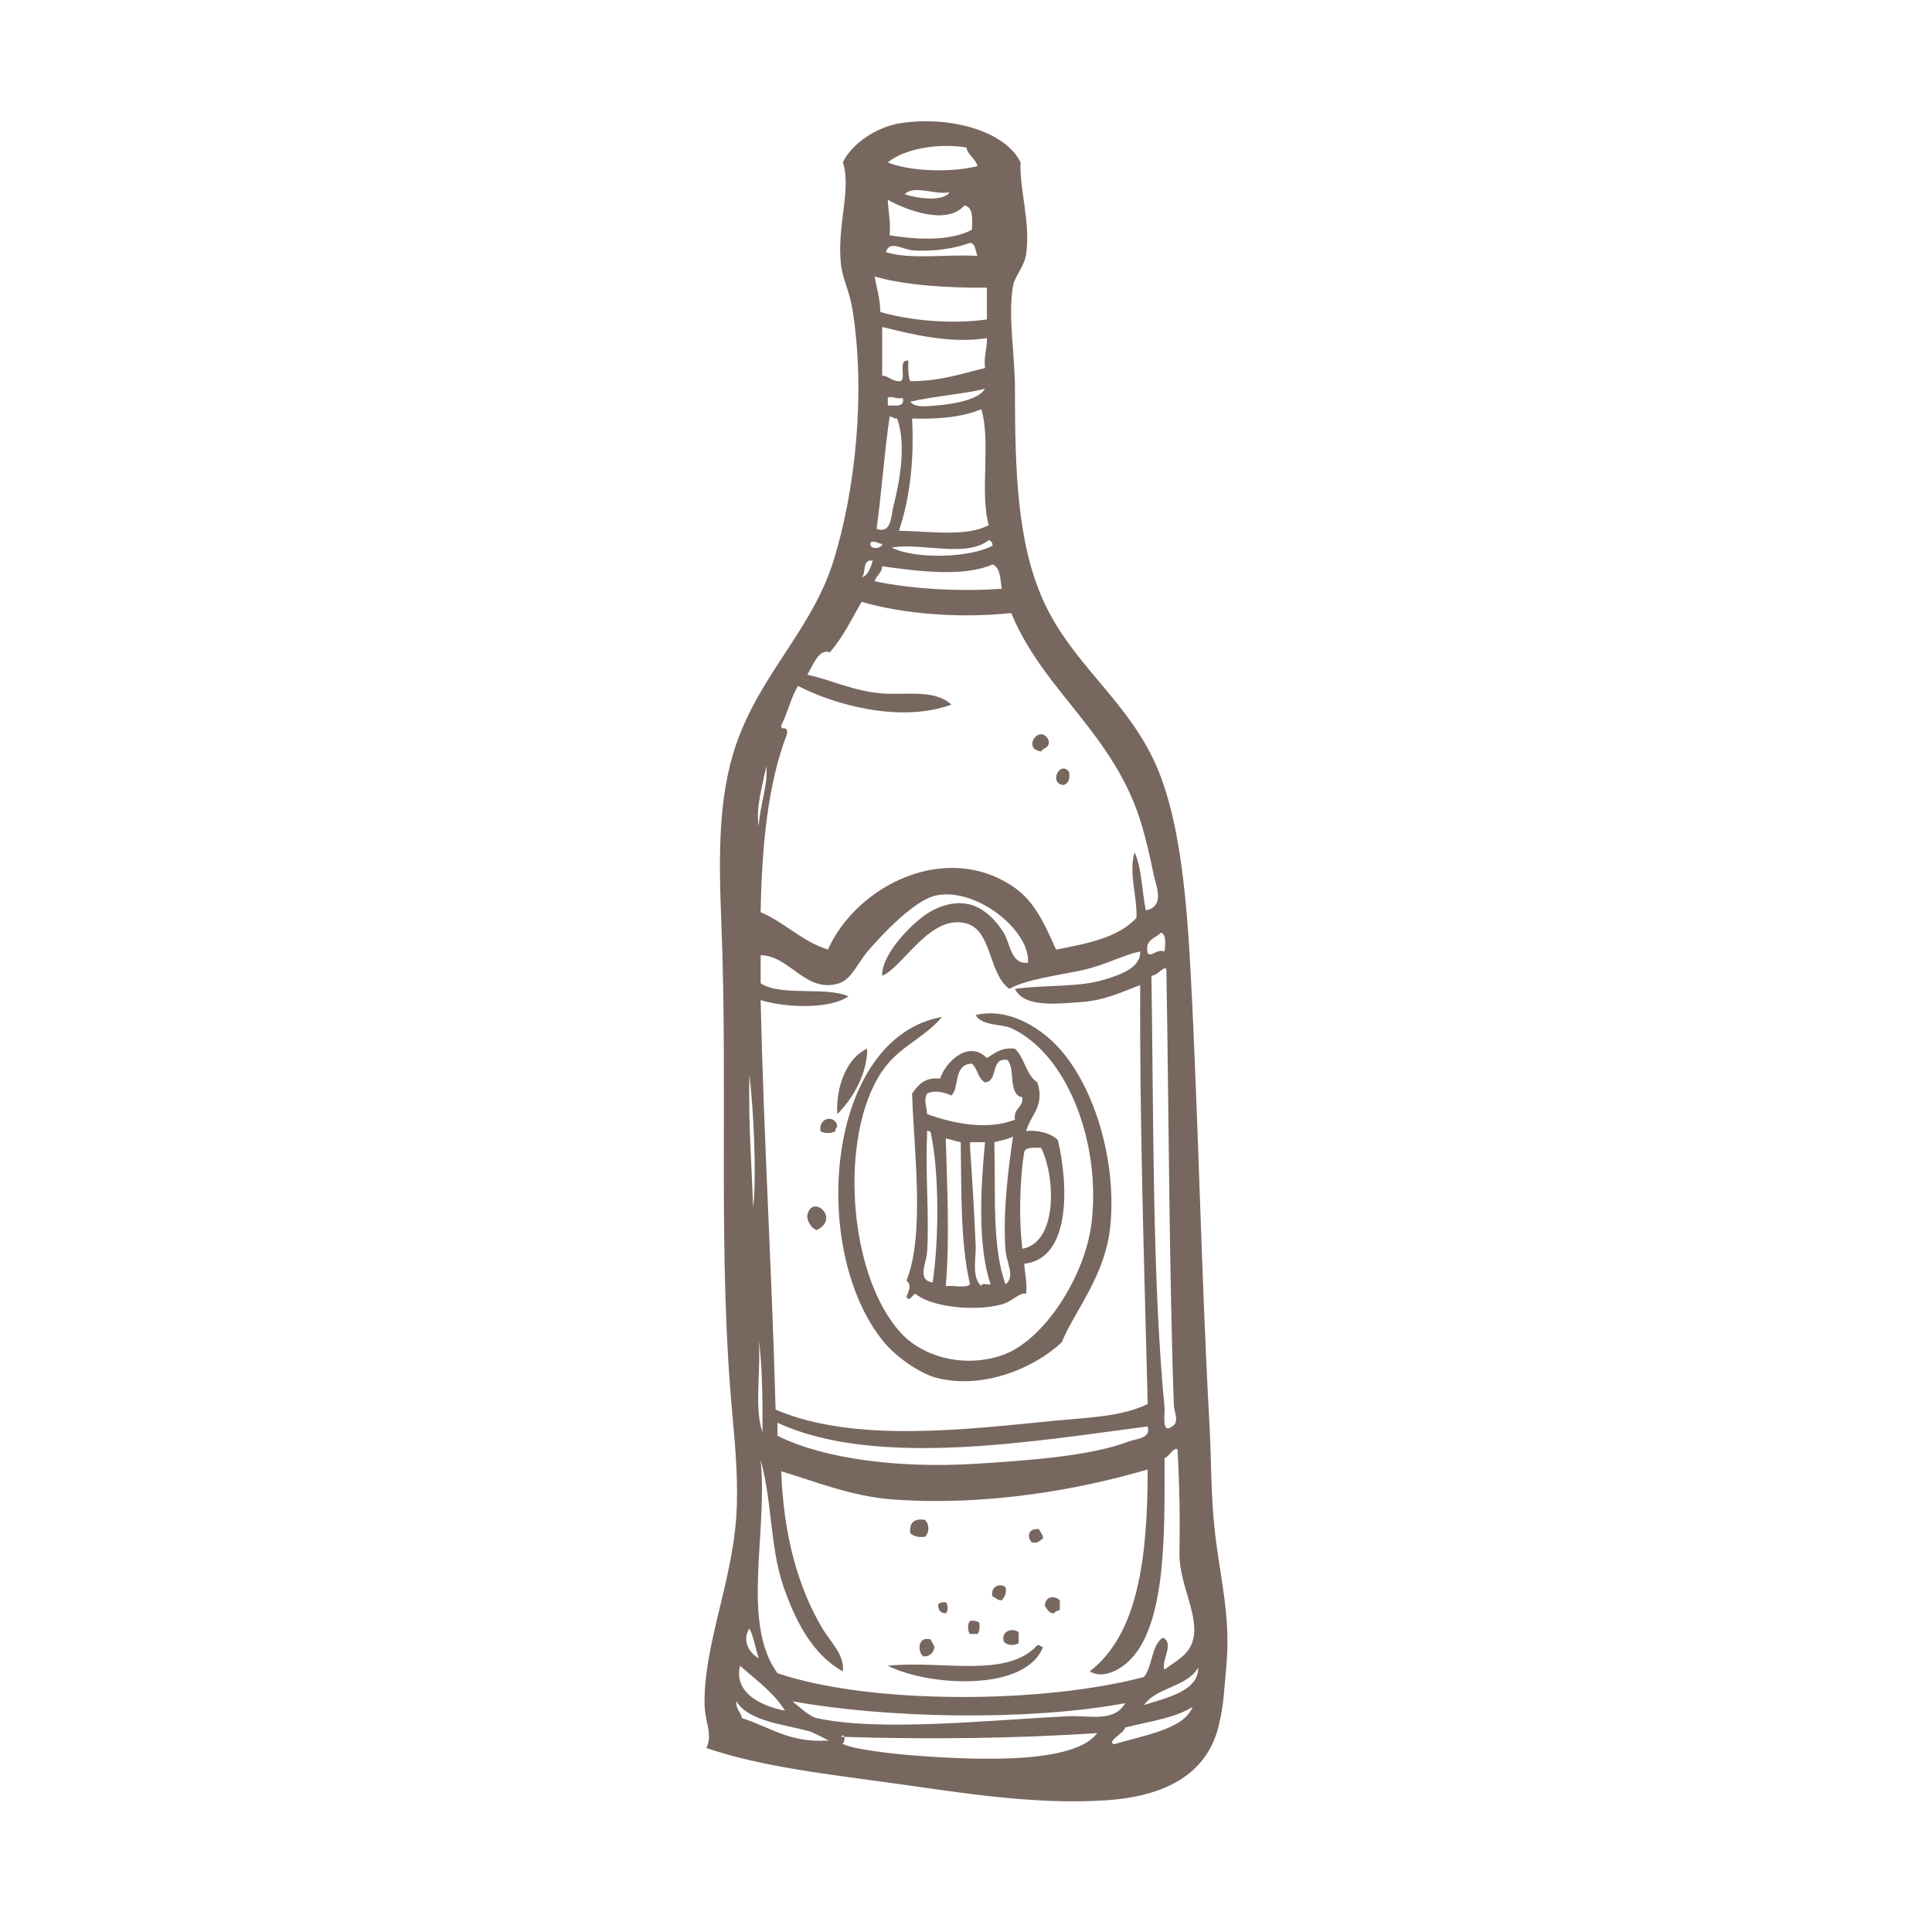 <?xml version="1.0" encoding="UTF-8"?>
<svg xmlns="http://www.w3.org/2000/svg" id="Livello_2" data-name="Livello 2" viewBox="0 0 375.45 375.45">
  <defs>
    <style>
      .cls-1 {
        fill: #77675e;
        fill-rule: evenodd;
      }

      .cls-1, .cls-2 {
        stroke-width: 0px;
      }

      .cls-2 {
        fill: none;
        opacity: .24;
      }
    </style>
  </defs>
  <g id="_03_PAGINA_RAFAELLA_RINAUDO_Immagine" data-name="03_PAGINA RAFAELLA RINAUDO Immagine">
    <g>
      <g>
        <path class="cls-1" d="M204.865,313.537c.096-.518.797-.418,1.092-.732,0-.604-.002-1.207,0-1.816-1.065-1.016-2.889-.77-2.908,1.09.465.627.752,1.434,1.816,1.459Z"></path>
        <path class="cls-1" d="M206.683,152.56c.935-.277,1.262-1.156,1.086-2.541-1.787-2.367-4.064,2.279-1.086,2.541Z"></path>
        <path class="cls-1" d="M202.324,146.018c.467-.738,1.76-.658,1.451-2.178-1.701-3.373-5.303,1.728-1.451,2.178Z"></path>
        <path class="cls-1" d="M195.056,318.984c.656.818,1.832.856,2.906.363v-2.18c-1.246-.892-3.457-.234-2.906,1.816Z"></path>
        <path class="cls-1" d="M202.685,299c.057-.906-.568-1.127-.729-1.816-2.207-.326-2.412,1.539-1.453,2.541,1.256.291,1.537-.399,2.182-.725Z"></path>
        <path class="cls-1" d="M236.117,297.91c-.828-7.023-.693-14.279-1.094-21.438-1.562-28.092-2.123-58.834-3.631-87.211-.764-14.309-1.99-28.77-6.176-39.242-5.426-13.578-16.764-20.545-22.531-33.434-4.996-11.172-5.449-25.029-5.449-41.059,0-6.703-1.412-14.164-.363-19.986.348-1.953,2.176-3.641,2.543-6.18.877-6.074-1.324-12.576-1.09-17.805-2.939-6.094-13.695-9.072-23.256-7.629-4.996.754-9.717,4.256-11.268,7.629,1.715,5.354-1.252,12.445-.359,19.986.295,2.527,1.67,5.248,2.178,8.359,2.678,16.387.576,35.496-3.633,49.055-4.135,13.316-14.135,21.889-18.896,35.609-3.561,10.26-3.428,21.801-2.908,34.885,1.31,32.777-.76,64.615,2.186,95.932.609,6.531,1.123,13.301.723,19.258-.871,12.988-6.275,25.014-6.176,36.34.033,3.803,1.664,5.926.363,8.721,10.857,3.693,23.578,5.072,36.701,6.9,12.852,1.791,26.801,4.129,40.699,3.273,11.807-.733,19.879-5.084,22.164-14.537,1.012-4.197,1.008-6.666,1.451-11.264.935-9.688-1.074-16.76-2.178-26.164ZM226.666,188.535c.471,26.377.535,58.824,1.455,84.662.041,1.078,1.16,3.25-.363,4.002-2.039,1.588-1.373-2.111-1.451-3.639-2.393-24.982-2.111-55.781-2.547-83.936,1.191-.141,1.603-1.061,2.547-1.455.307-.068.34.144.359.365ZM225.576,181.268c1.295.111.758,3.342.731,3.635-1.719-.506-2.393,1.135-3.272.363-.607-2.789,1.508-2.85,2.541-3.998ZM147.453,260.482c.658,4.068.771,11.822.729,17.805-1.664-4.51-.268-12.094-.729-17.805ZM147.818,194.35c4.678,1.471,13.363,1.85,17.076-.731-4.557-1.98-13.168.088-17.076-2.541v-5.451c5.619.02,8.774,7.516,15.258,5.451,2.449-.779,3.576-3.988,5.816-6.543,2.811-3.201,8.928-9.713,13.08-10.533,7.908-1.566,18.264,6.908,17.805,13.078-3.387.428-3.443-3.797-4.721-5.812-2.787-4.389-7.111-7.762-13.809-4.361-3.445,1.748-10.025,8.451-9.812,12.719,4.084-1.664,9.293-12.088,16.354-10.174,5.027,1.361,4.225,9.66,8.355,12.717,3.541-1.941,9.457-2.598,14.17-3.633,4.617-1.014,7.971-2.98,11.264-3.633.133,3.283-4.166,4.606-6.899,5.449-5.088,1.57-11.342.984-17.443,1.816,1.775,3.729,8.33,2.883,13.078,2.545,4.729-.34,8.461-2.297,11.264-3.27-.113,27.733.791,54.44,1.457,81.398-4.992,2.473-11.631,2.627-18.17,3.262-17.021,1.662-38.877,4.406-54.141-2.174-.711-26.785-2.307-52.686-2.906-79.58ZM151.087,276.473c19.344,9.041,51.045,3.397,71.947.727.707,2.394-2.24,2.363-3.635,2.904-7.221,2.826-19.521,3.725-29.797,4.357-14.809.924-29.545-.935-38.516-5.447v-2.541ZM194.691,114.406c-8.014.604-17.652.072-24.709-1.451.31-1.146,1.373-1.537,1.453-2.908,6.441.889,15.783,2.188,21.439-.363,1.58.6,1.475,2.883,1.816,4.723ZM191.419,71.525c-4.588,1.101-8.811,2.58-14.535,2.549-.434-1.022-.397-2.508-.363-4-2.08-.266-.412,3.225-1.451,4-1.719.139-2.191-.961-3.635-1.092v-9.445c5.957,1.439,13.002,3.287,20.35,2.178.062,2.117-.633,3.484-.365,5.811ZM191.419,75.527c-1.149,2.117-5.986,3.006-9.447,3.268-1.717.129-4.041.523-5.088-.727,4.393-1.06,11.238-1.6,14.535-2.541ZM172.527,78.795v-1.453c.588-.59,1.52.326,2.906,0,.439,1.897-1.496,1.41-2.906,1.453ZM172.89,80.977c.648-.047.766.443,1.449.363,1.848,5.014.471,12.387-.727,17.076-.498,1.957-.35,5.371-3.268,4.363.855-5.822,1.508-14.953,2.545-21.803ZM192.875,106.049c-4.326,2.353-14.91,2.707-19.621.363,5.881-1.022,14.457,2.061,18.895-1.453.447.16.746.465.727,1.09ZM174.707,103.142c2.016-6.1,2.981-13.25,2.541-21.803,5.262.172,9.861-.316,13.445-1.816,1.904,6.092-.326,16.314,1.455,22.527-4.326,2.33-11.506,1.193-17.441,1.092ZM187.789,28.65c.353,1.582,1.764,2.111,2.178,3.631-5.074,1.293-13.199,1.051-17.439-.725,3.246-2.647,9.664-3.785,15.262-2.906ZM184.517,37.373c-1.309,1.98-6.768,1.088-8.723.361,1.967-1.871,5.709.192,8.723-.361ZM187.421,39.914c1.721.342,1.559,2.566,1.457,4.727-4.119,2.234-10.566,1.965-15.988,1.09.219-2.646-.279-4.566-.363-6.906,3.268,1.828,11.393,5.137,14.895,1.09ZM177.248,48.635c4.014.334,8.453-.361,11.268-1.451,1.147.184,1.006,1.658,1.451,2.541-5.824-.35-13.141.785-17.805-.727.631-2.393,3.348-.508,5.086-.363ZM191.785,55.904v6.176c-7.006.992-15.146.182-20.717-1.455-.018-2.641-.729-4.594-1.086-6.902,6.029,1.807,15.082,2.25,21.803,2.182ZM169.255,105.322c1.111-.266,1.324.369,2.18.363.129.947-2.856,1.33-2.18-.363ZM169.619,108.957c-.455,1.363-.84,2.795-2.178,3.272.947-.869,0-3.633,2.178-3.272ZM151.812,140.934c1.266-2.369,1.881-5.391,3.271-7.631,7.15,3.693,19.898,7.238,29.793,3.631-3.25-3.014-8.559-1.828-13.441-2.176-5.459-.395-10.414-2.803-14.535-3.635,1.193-2.119,2.311-5.111,4.361-4.363,2.51-2.812,4.219-6.438,6.18-9.81,7.875,2.33,18.979,3.268,29.066,2.178,6.359,15.395,20.193,23.49,25.438,41.43.707,2.418,1.555,5.939,2.178,9.084.478,2.394,2.42,6.494-1.451,7.266-.783-3.701-.767-8.197-2.18-11.264-1.219,4.127.533,8.424.359,12.719-3.445,3.816-9.518,5.012-15.623,6.174-2.18-4.912-4.195-9.322-7.992-11.99-13.318-9.361-30.846-.393-36.338,11.99-5.143-1.641-8.324-5.238-13.08-7.266.229-12.971,1.416-24.986,5.084-34.52.383-2.092-1.23-.498-1.09-1.816ZM148.904,148.926c.438,3.35-1.275,7.68-1.451,11.631-.652-3.564.799-8.162,1.451-11.631ZM147.818,283.74c2.225,7.965,1.855,16.977,4.357,24.344,2.371,6.979,5.801,13.535,11.627,16.717.348-3.27-2.447-5.742-3.998-8.359-4.59-7.754-7.518-17.713-7.992-30.521,6.303,1.853,13.482,4.838,21.441,5.447,17.932,1.385,36.373-1.822,49.781-5.811-.025,16.809-1.746,31.926-11.264,39.244,2.24,1.385,5.012.037,6.535-1.096,8.434-6.229,8.029-25.266,8-40.334.957-.375,1.221-1.44,2.182-1.815.307-.068.338.141.359.363.367,6.769.482,13.312.363,19.984-.107,5.971,4.047,12.254,2.545,17.08-.771,2.481-2.801,3.582-5.449,5.453-.812-1.397,2.066-5.189-.363-6.18-2.223,1.533-1.945,5.564-3.635,7.633-19.207,5.144-52.84,5.477-71.221-.727-7.137-9.775-1.828-27.334-3.27-41.424ZM145.634,208.885c.768,6.143,1.44,19.389.729,25.797-.31-8.531-.955-16.73-.729-25.797ZM145.634,316.441c.846,1.699,1.178,3.916,1.818,5.816-1.85-1.016-3.328-3.434-1.818-5.816ZM143.818,323.705c3.059,2.764,6.512,5.121,8.721,8.727-3.609-.646-10.121-3.016-8.721-8.727ZM160.898,338.242c-7.531.506-11.359-2.695-16.717-4.357-.207-1.242-1.217-1.693-1.09-3.268,2.394,3.902,9.307,4.498,14.172,5.811.705.19,4.893,2.35,3.635,1.815ZM177.611,341.148c-3.731-.279-12.312-1.225-13.941-2.328-.07-.018-.146-.082-.227-.215.043.072.123.145.227.215.318.082.519-.815.41-1.287-.209-.006-.428-.01-.637-.018.373-.412.566-.281.637.018,15.541.498,33.305.338,49.143-.744-4.359,5.953-22.572,5.35-35.611,4.359ZM207.406,333.522c-15.068.752-36.557,3.047-48.688.363-1.406-.314-3.359-2.172-4.727-3.268,17.883,3.25,45.516,3.926,64.682.363-2.213,3.803-6.82,2.32-11.268,2.541ZM216.492,338.969c-1.512-.584,1.924-2.074,2.182-3.268,4.551-1.145,9.596-1.791,13.082-3.994-1.658,4.394-9.709,5.551-15.264,7.262ZM222.308,331.344c2.455-3.484,8.379-3.49,10.537-7.269.103,4.592-6.234,5.877-10.537,7.269Z"></path>
        <path class="cls-1" d="M202.685,320.074c-.463-.019-.504-.469-1.092-.363-5.941,6.541-18.424,2.898-29.066,3.994,8.078,4.049,26.811,5.09,30.158-3.631Z"></path>
        <path class="cls-1" d="M158.718,239.045c4.725-2.314-.99-7.158-1.818-2.906-.166.85.627,2.543,1.818,2.906Z"></path>
        <path class="cls-1" d="M168.527,203.795c-4.127,1.822-6.115,7.67-5.814,12.717,2.994-2.955,5.869-7.916,5.814-12.717Z"></path>
        <path class="cls-1" d="M171.798,260.846c2.197,2.658,6.752,6.012,10.174,6.904,9.139,2.377,19.236-2.012,24.348-6.904,2.719-6.439,8.463-12.932,9.445-22.527,1.295-12.66-3.1-27.598-10.537-35.25-3.389-3.484-9.365-7.312-15.625-5.814,1.18,2.137,5.115,1.721,6.904,2.545,11.014,5.055,17.457,22.461,15.627,37.787-1.26,10.512-9.332,23.057-17.443,25.801-7.373,2.5-15.336.314-19.621-4.357-10.316-11.238-12.129-38.412-3.635-50.869,3.342-4.9,7.979-6.223,11.629-10.543-22.672,4.098-25.906,45.514-11.266,63.228Z"></path>
        <path class="cls-1" d="M177.248,212.518c.32,10.857,2.549,27.303-1.09,36.338,1.152,1.004.351,2.02,0,3.268.957,1.115,1.225-1.476,2.182-.363,3.264,2.254,10.861,3.061,15.988,1.816,2.519-.609,3.656-2.443,5.088-2.18.217-2.277-.275-3.84-.363-5.816,9.072-.965,8.598-15.258,6.541-23.979-1.273-1.476-4.279-2.043-6.178-1.816.904-3.225,3.67-4.812,2.178-9.447-2.213-1.422-2.469-4.801-4.357-6.543-2.738-.312-3.936.912-5.451,1.816-3.557-3.588-8.02.695-9.086,4-3.106-.32-4.287,1.281-5.451,2.906ZM181.248,249.219c-3.092-.426-1.242-3.73-1.092-5.816.459-6.438-.348-15.85,0-22.527v-1.09c.422-.06.646.08.727.363,1.664,7.693,1.588,20.896.365,29.07ZM183.791,249.945c.793-9.072.262-19.529,0-28.707,1.016.191,1.889.535,2.908.727.166,9.645-.084,19.707,1.816,27.617-.863.836-3.264.129-4.725.363ZM190.693,249.945c-1.951-1.853-.973-5.361-1.09-7.996-.274-6.271-.68-13.172-1.088-18.895v-1.09h2.904c-.85,8.869-1.459,20.213,1.092,27.617-.529.197-1.879-.426-1.818.363ZM195.417,243.039c.197,2.383,1.924,5.084,0,6.543-2.703-7.232-1.908-17.955-2.182-27.617,1.242-.332,2.603-.549,3.637-1.09-.785,5.096-2.064,14.717-1.455,22.164ZM202.324,223.055c2.812,5.723,3.225,18.371-3.635,19.621-.748-5.711-.5-13.578.363-18.895.402-.93,1.951-.715,3.272-.727ZM188.878,206.701c1.119.941,1.166,2.953,2.541,3.637,2.715-.197.91-4.904,4.361-4.363,1.617,1.772.027,6.752,2.908,7.269.144,2.086-1.799,2.08-1.453,4.357-5.652,2.16-12.254.615-17.08-1.09-.033-1.551-.729-2.658,0-3.994,1.529-.769,3.471-.197,4.721.363,1.641-1.385.277-6.045,4.002-6.18Z"></path>
        <path class="cls-1" d="M162.349,219.785c.084-.283.01-.719.363-.725-.117-2.488-3.711-2.068-3.268.725.525.529,2.379.529,2.904,0Z"></path>
        <path class="cls-1" d="M189.966,317.531c.42-.43.412-1.287.363-2.178-.422-.309-.973-.48-1.814-.363-.521.478-.521,2.055,0,2.541h1.451Z"></path>
        <path class="cls-1" d="M194.691,310.988c.48-.609.963-1.219.727-2.541-1.182-.912-3.014-.057-2.543,1.815.693.16.914.783,1.816.727Z"></path>
        <path class="cls-1" d="M179.792,298.637c.834-.961.834-2.309,0-3.269-2.172-.355-3.102.529-2.908,2.543.588.621,1.522.904,2.908.727Z"></path>
        <path class="cls-1" d="M179.427,321.889c1.375.043,1.957-.707,2.184-1.814-.19-.537-.537-.912-.729-1.453-2.592-.818-2.613,2.449-1.455,3.268Z"></path>
        <path class="cls-1" d="M183.791,313.537c.496-.469.496-1.717,0-2.18-.635-.029-1.129.08-1.455.363-.094,1.182.434,1.742,1.455,1.816Z"></path>
      </g>
      <rect class="cls-2" width="375.45" height="375.45"></rect>
    </g>
  </g>
</svg>
